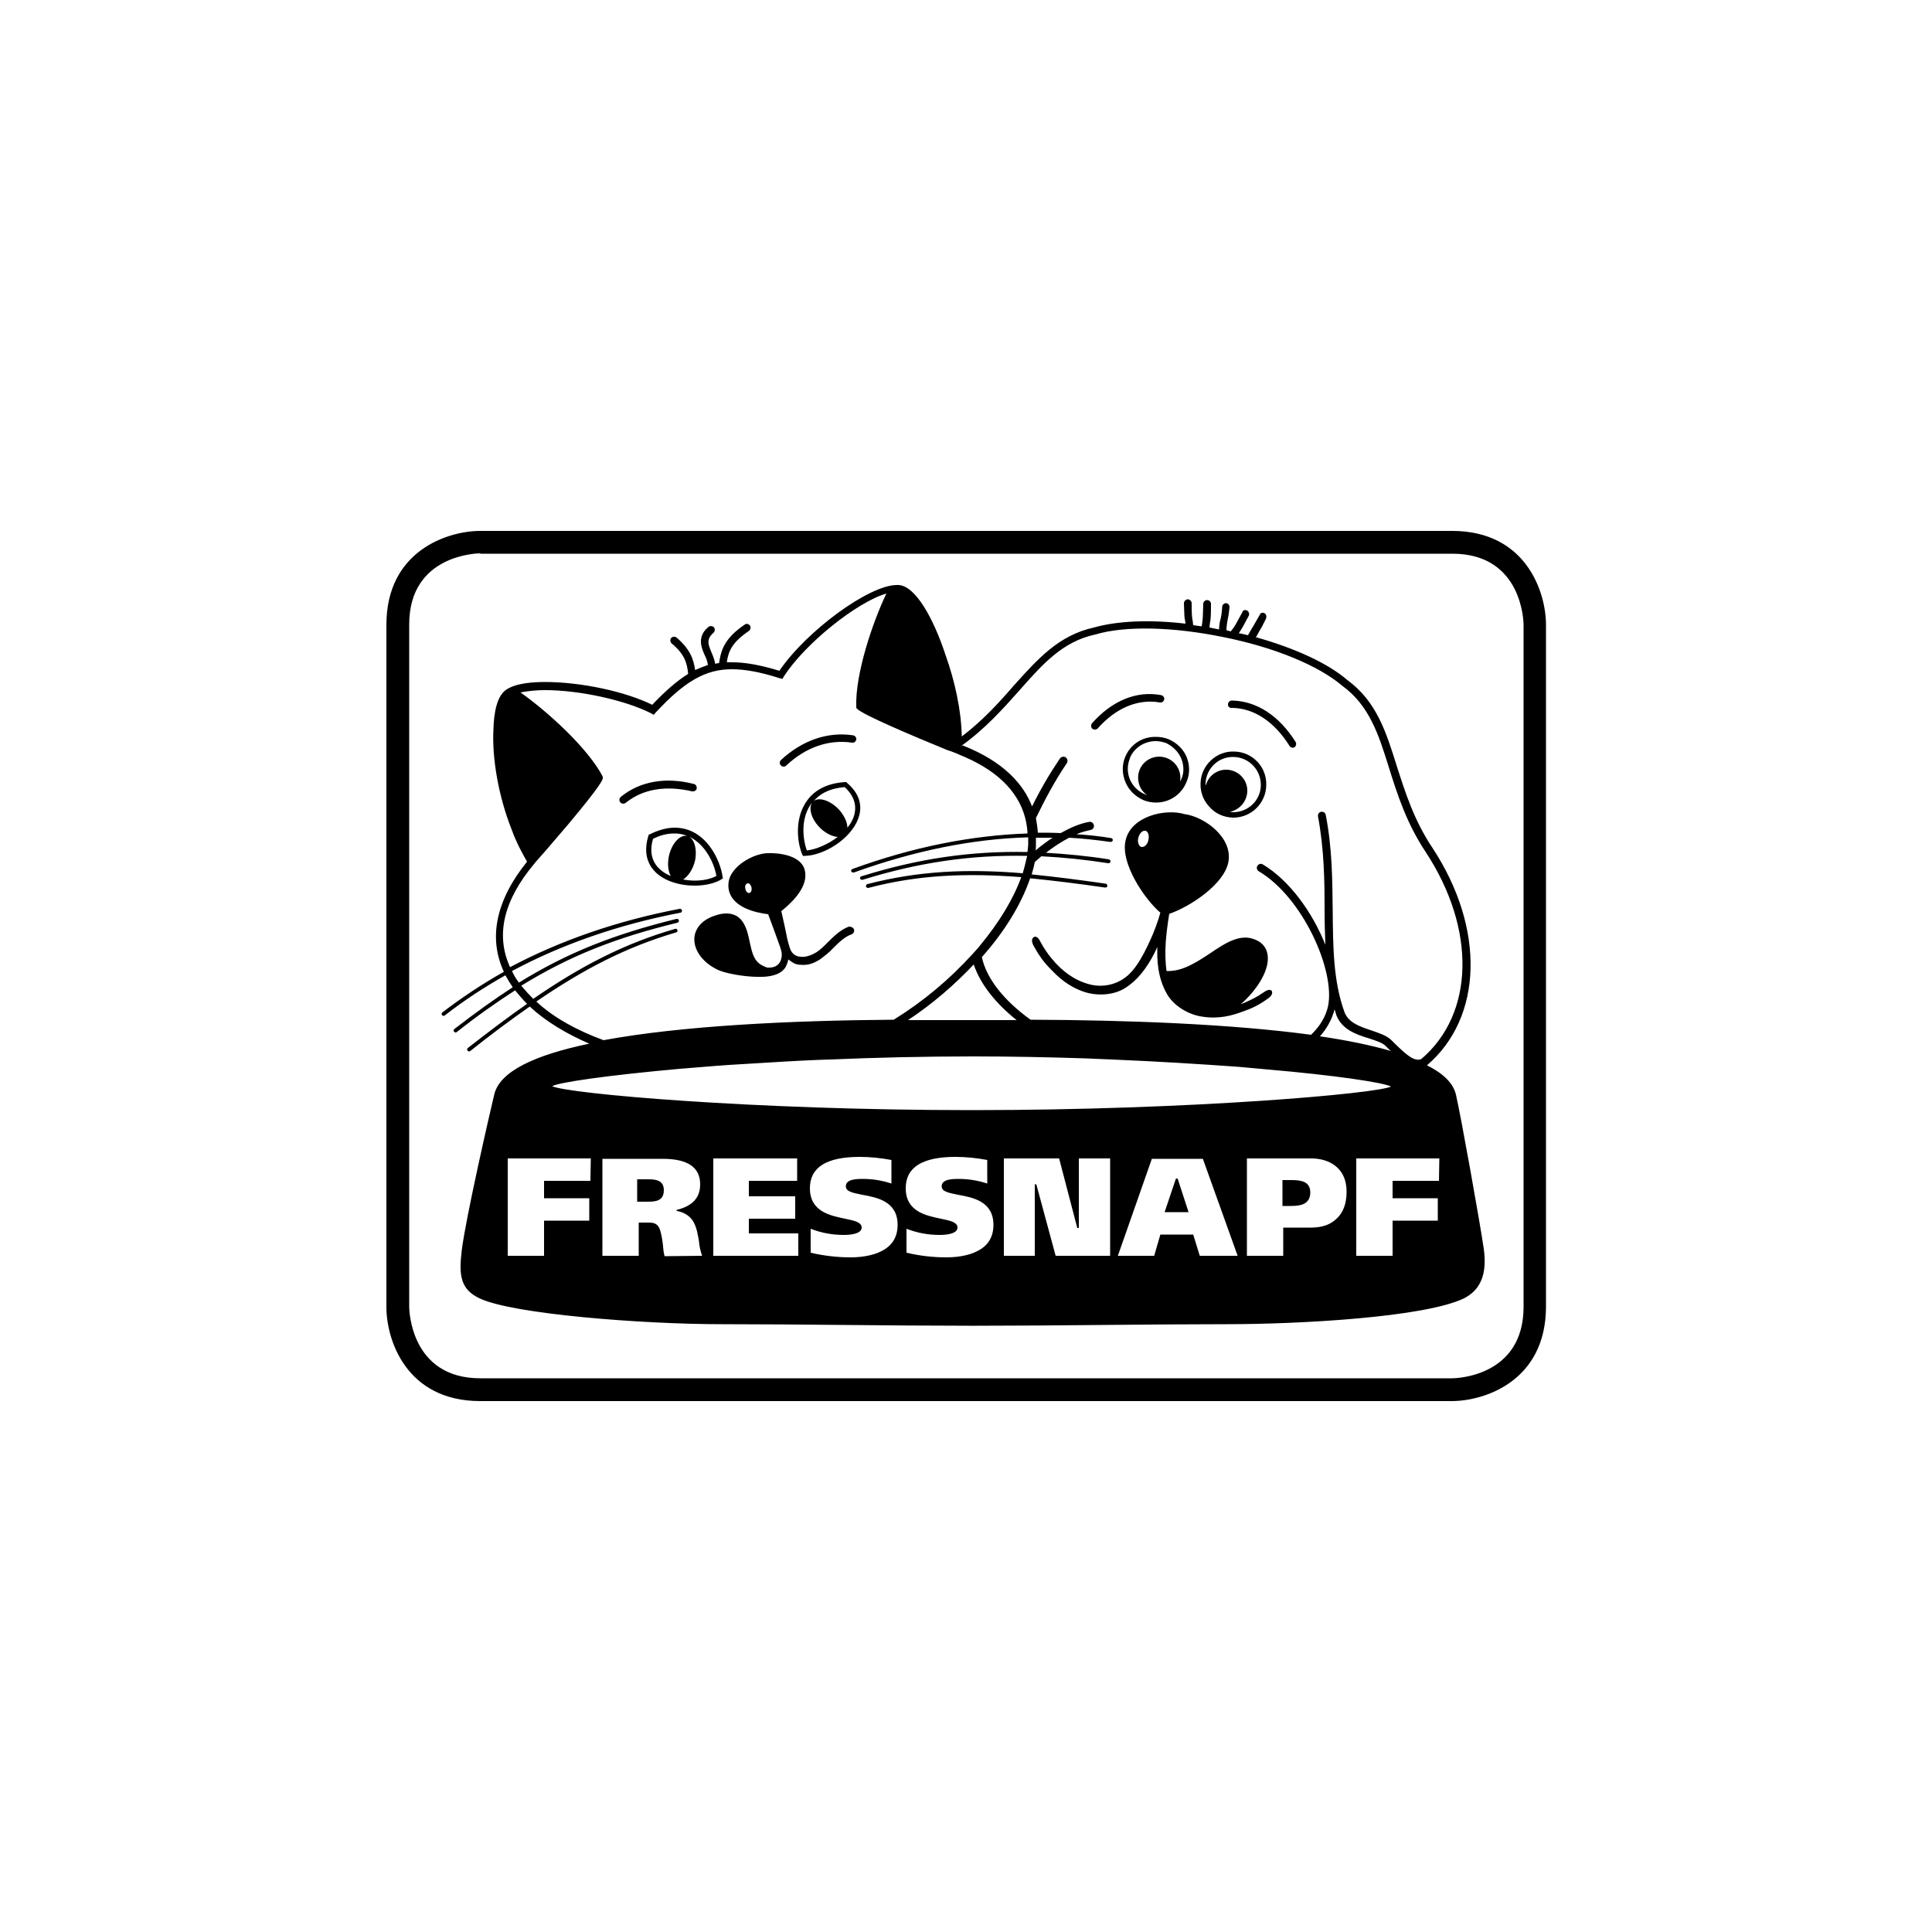 <?xml version="1.0" encoding="utf-8"?>
<!-- Generator: Adobe Illustrator 21.0.0, SVG Export Plug-In . SVG Version: 6.00 Build 0)  -->
<svg version="1.1" id="svg3129" xmlns:svg="http://www.w3.org/2000/svg"
	 xmlns="http://www.w3.org/2000/svg" xmlns:xlink="http://www.w3.org/1999/xlink" x="0px" y="0px" width="500px" height="500px"
	 viewBox="0 0 500 500" style="enable-background:new 0 0 500 500;" xml:space="preserve">
<g id="Layer_1">
	<path d="M124.3,143.2c-0.7,0-18.4,0.3-18.4,18.4v176.6c0,0.7,0.3,18.5,18.4,18.5h251.5c0.8,0,18.5-0.3,18.5-18.5V161.7
		c0-0.7-0.3-18.4-18.4-18.4H124.3z M375.7,362.6H124.3c-19.2,0-24.3-15.9-24.3-24.3V161.7c0-19.2,15.9-24.3,24.3-24.3h251.5
		c19.2,0,24.3,15.9,24.3,24.3v176.6C400,357.5,384.1,362.6,375.7,362.6"/>
	<path d="M372.5,299.8h-21.5V325h9.4v-9.1h11.7v-5.8h-11.7v-4.5h12L372.5,299.8L372.5,299.8z M348.5,308.4c0-6.3-4.7-8.6-9.1-8.6
		h-16.7V325h9.4v-7.3h7.2c2.7,0,4.9-0.7,6.5-2.2C347.6,313.9,348.5,311.5,348.5,308.4 M320.3,325l-9-25.1h-13.2l-8.8,25.1h9.4
		l1.6-5.5h8.5l1.7,5.5H320.3z M287.2,299.8h-8v18h-0.4l-4.7-18h-14.3V325h8v-18.5h0.4l5,18.5h14.1V299.8z M257.1,317
		c0-6.1-5.3-7.1-9.2-7.8c-2.4-0.5-4.2-0.8-4.2-2.2c0-1.9,3-1.9,4.4-1.9c2.5,0,5,0.4,7.4,1.2v-6.1c-2.7-0.5-5.5-0.8-8.2-0.8
		c-8.6,0-12.9,2.7-12.9,8.1c0,6.1,5.3,7.1,9.1,7.9c2.4,0.5,4.3,0.9,4.3,2.3c0,1.7-3.2,1.9-4.6,1.9c-2.9,0-5.8-0.5-8.6-1.6v6.2
		c3.4,0.8,6.8,1.2,10.3,1.2c2.3,0,5.6-0.3,8.2-1.7C255.8,322.3,257.1,320,257.1,317 M232.3,317c0-6.1-5.3-7.1-9.2-7.8
		c-2.4-0.5-4.2-0.8-4.2-2.2c0-1.9,3-1.9,4.4-1.9c2.5,0,5,0.4,7.4,1.2v-6.1c-2.7-0.5-5.5-0.8-8.2-0.8c-8.6,0-12.9,2.7-12.9,8.1
		c0,6.1,5.3,7.1,9.1,7.9c2.4,0.5,4.3,0.9,4.3,2.3c0,1.7-3.2,1.9-4.6,1.9c-2.9,0-5.8-0.5-8.6-1.6v6.2c3.4,0.8,6.9,1.2,10.3,1.2
		c2.3,0,5.6-0.3,8.2-1.7C231,322.3,232.3,320,232.3,317 M206.6,319.2h-12.8v-3.8h12v-5.8h-12v-4h12.5v-5.8h-21.7V325h22L206.6,319.2
		z M181.7,325c-0.4-1.2-0.7-2.4-0.8-3.6l0-0.1c-0.3-1.8-0.6-3.7-1.5-5.2c-0.9-1.5-2.5-2.4-4.2-2.7l0,0c-0.1,0-0.1-0.1-0.1-0.1v-0.2
		c0,0,0,0,0,0l0.1,0c4-1,6-3.1,6-6.6c0-4.4-3.2-6.6-9.7-6.6h-15.6V325h9.4v-8.6h2.4c1.2,0,2.3,0.1,2.9,1.4c0.5,1,0.8,2.9,1,4.7
		l0,0.2c0.1,0.9,0.2,1.8,0.4,2.4L181.7,325L181.7,325z M152.9,299.8h-21.5V325h9.4v-9.1h11.7v-5.8h-11.7v-4.5h12L152.9,299.8
		L152.9,299.8z M142.5,281.1c0,0.2,0.1,0.3,0.2,0.4c3.5,1.8,50.6,6.2,108.8,6.2c58.2,0,105.3-4.4,108.8-6.2c0.2-0.1,0.3-0.4,0.2-0.6
		c0-0.1-0.1-0.1-0.2-0.2c-1.8-1-13.6-2.8-33-4.5l-6.6-0.5c-10.6-0.8-21.7-1.5-32.9-1.9l-7.1-0.3c-9.8-0.3-19.5-0.5-29-0.5
		c-12.1,0-24.6,0.3-37.1,0.8l-11.2,0.5l-14.9,0.9l-12.7,1c-19.5,1.7-31.5,3.6-33.3,4.5C142.6,280.8,142.5,280.9,142.5,281.1
		 M378.1,334.5c-8.8,4.3-37.2,6.5-60.7,6.5l-64.6,0.3h-2.1l-64.1-0.3c-22.4,0-54.4-2.8-62-6.5c-3.5-1.7-4.6-3.6-3.7-10.9
		c1-8,7.1-34.7,8.4-40.1c1.2-5.3,10.2-9.5,26.5-12.6l4.1-0.7c16.7-2.7,39.6-4.3,68-4.7l4.2,0l8.8,0l8.7,0l2.4,0h0.6l2.4,0l8,0l3,0
		l3.6,0c27.5,0.2,50.2,1.4,67.6,3.6l2.9,0.4c10.3,1.4,18.6,3.3,24.4,5.5l2.1,0.8c5.2,2.2,8.3,4.8,9,7.7c1.2,5.5,6.3,33.7,7.2,39.8
		C383.5,330.9,380.7,333.3,378.1,334.5 M339.1,308.6c0,3.1-2.6,3.5-4.9,3.5h-2.3v-6.7h2.3C336.8,305.4,339.1,305.8,339.1,308.6
		 M171.8,308c0,2.8-2.1,3-4.2,3h-2.7v-5.8h2.9C169.8,305.2,171.8,305.5,171.8,308 M304.8,305.1l2.8,8.6h-6.2l2.9-8.6
		c0-0.1,0.1-0.1,0.1-0.1h0.2C304.7,305,304.8,305,304.8,305.1 M231.7,152.9C231.7,152.9,231.7,152.9,231.7,152.9l-0.3,0.2
		c0,0-0.1,0.1-0.1,0.1c-3.4,6.7-8.4,20.7-8.2,29.3c0,0.1,0,0.2,0.1,0.3l0.1,0c2.2,1.6,16,7.4,22.4,10l0.7,0.3c0.1,0,0.2,0,0.3,0
		c0.1-0.1,0.1-0.1,0.1-0.2l0-0.2c0,0,0-0.5,0-0.5c0.2-8.2-2.3-19.5-6.3-28.7c-1.5-3.3-3.2-6-4.7-7.9c-1.3-1.6-2.6-2.5-3.7-2.8
		C232,152.8,231.8,152.8,231.7,152.9 M314.2,247.9L314.2,247.9c-3.2,2.1-7.8,4.7-11.7,5l-0.2,0c-0.1,0-0.2,0.1-0.2,0.1
		c-0.1,0.1-0.1,0.2,0,0.3l0.1,0.2l0.6,1.6c0.9,1.7,2.1,3.2,3.7,4.4l0.1,0.1c0.1,0.1,0.3,0.1,0.4-0.1l0.1-0.1c0.8-1,2.1-1.7,3.2-2.3
		l0.8-0.5c0.7-0.4,1.2-0.9,1.7-1.5l0.5-0.7c0.3-0.5,0.6-1,0.9-1l0.4,0.1c0.3,0.2,0.6,0.5,0.5,1.4c-0.3,1.4-1.3,2.5-2.3,3.6
		c-0.7,0.7-1.2,1.4-1.8,2.1l-0.1,0.2c0,0.1-0.1,0.2,0,0.3c0,0.1,0.1,0.2,0.2,0.2l0.2,0c1,0.2,2,0.3,3,0.3l2.4-0.2
		c4.3-2.6,10.4-9.4,10.1-13.8c-0.1-1.5-0.8-2.5-2.3-3.1c-0.6-0.3-1.3-0.4-2-0.4C319.9,244.1,317.2,245.9,314.2,247.9 M185.7,238.4
		L185.7,238.4c-2.7,0.9-4.3,2.5-4.4,4.5c-0.2,2.4,1.6,4.9,4.7,6.5c0,0,1.1,0.5,1.1,0.5c0.1,0,0.2,0,0.3-0.1l0.2-0.2
		c0.1-0.1,0.1-0.2,0.1-0.3l-0.5-1.3c-0.4-1-0.8-2-1-3c-0.2-1.2,0-2.2,0.3-2.5c0.1-0.1,0.3-0.2,0.5-0.3c0.2,0,0.4,0.2,0.6,0.6
		c0,0,0.2,0.7,0.2,0.7c0.2,1.1,0.6,2.1,1.3,3c1.1,1.3,2,2.7,2.9,4.2c0.1,0.1,0.1,0.2,0.2,0.2l3,0.3c0.1,0,0.3-0.1,0.3-0.2l0.1-0.3
		c0-0.1,0-0.3-0.1-0.3c-1.6-1.3-2.2-3.2-2.6-5.1c0,0-0.2-1-0.2-1l-0.1-0.3c-0.7-3.4-1.5-6.1-4.6-6.1
		C187.2,238,186.4,238.1,185.7,238.4 M132.9,179.8L132.9,179.8c6.5,4.5,17.4,14,21.5,21.5l0,0.1c0,0.1,0,0.2,0,0.4
		c-1.4,2.7-13.2,16.5-16.2,19.9l-0.1,0.2c-0.1,0.1-0.3,0.1-0.4,0c0,0,0,0-0.1-0.1l-0.2-0.2l-0.8-1.4c0,0-0.1-0.1-0.1-0.1
		c-3.1-5.8-5.7-14.1-6.8-22.3c-0.6-4.5-0.8-8.4-0.4-11.5l0-0.2l0.1-0.8c0.5-2.4,1.3-4,2.3-4.7l0.7-0.7
		C132.6,179.7,132.8,179.7,132.9,179.8"/>
	<path d="M251.5,287.3c-57.1,0-104.9-4.3-108.6-6.2c1.8-1,14.2-2.8,33.1-4.5c4-0.3,8.2-0.7,12.7-1c4.7-0.3,9.7-0.6,14.9-0.9
		c3.6-0.2,7.3-0.4,11.2-0.5c11.6-0.5,24.1-0.8,37-0.8c10,0,19.7,0.2,28.9,0.5c2.4,0.1,4.8,0.2,7.1,0.3c12,0.5,23.1,1.2,32.8,1.9
		c2.3,0.2,4.5,0.4,6.6,0.6c18.7,1.6,31,3.5,32.8,4.5C356.4,283,308.6,287.3,251.5,287.3 M329.2,276c-0.5,0-0.9-0.1-1.3-0.1
		c-1.4-0.1-2.9-0.2-4.5-0.4c-9.1-0.7-22.4-1.6-38.3-2.2c-2.1-0.1-4.2-0.1-6.3-0.2c-8.4-0.3-17.4-0.4-26.9-0.4
		c-12.4,0-24.1,0.3-34.6,0.7c-2.9,0.1-5.7,0.2-8.4,0.4c-10.4,0.5-19.3,1.1-26.3,1.6c-2.7,0.2-5.1,0.4-7.2,0.6
		c-0.7,0.1-1.6,0.1-2.5,0.2c-9.7,0.9-30.9,3-30.9,5c0,0.5,0,1.2,9.3,2.3c5.9,0.7,14.2,1.5,24,2.1c13.5,0.9,41.4,2.5,76.2,2.5
		s62.7-1.6,76.2-2.5c9.8-0.7,18.1-1.4,24-2.1c9.3-1.2,9.3-1.9,9.3-2.3C361,279.1,338.1,276.8,329.2,276 M377.9,334.1
		c-8.8,4.3-37.1,6.5-60.5,6.5c-10.1,0-21.4,0.1-32.3,0.2c-10.9,0.1-22.2,0.2-32.3,0.2h-2.1c-10,0-21.2-0.1-32-0.2
		c-10.8-0.1-22-0.2-32.1-0.2c-22.4,0-54.2-2.8-61.8-6.5c-3.3-1.6-4.4-3.4-3.5-10.4c1-8.1,7.1-34.7,8.4-40
		c1.2-5.1,10.2-9.3,26.1-12.2c1.3-0.2,2.7-0.5,4.1-0.7c16.5-2.7,39.4-4.3,67.9-4.7c1.4,0,2.8,0,4.2,0c2.9,0,5.8,0,8.8,0
		c2.8,0,5.7,0,8.7,0c1.1,0,1.9,0,2.4,0h0.6c0.5,0,1.3,0,2.4,0c3.7,0,7.4,0,10.9,0c1.2,0,2.4,0,3.6,0c27.6,0.2,50.3,1.4,67.6,3.6
		c1,0.1,1.9,0.3,2.9,0.4c10.3,1.4,18.5,3.3,24.3,5.4c0.7,0.3,1.4,0.5,2.1,0.8c5.1,2.2,8,4.6,8.7,7.4c1.2,5.4,6.3,33.7,7.2,39.8
		C383,330.7,380.4,333,377.9,334.1 M138.8,259.2c12.1-8.3,23.2-14.1,36.2-17.9c0.3-0.1,0.4-0.3,0.3-0.6s-0.3-0.4-0.6-0.3
		c-13.2,3.8-24.5,9.7-36.7,18.1c-1.1-1.1-2.1-2.2-3.1-3.4c12.5-7.7,24.4-12.4,40.4-16.3c0.3-0.1,0.4-0.3,0.4-0.6s-0.3-0.4-0.6-0.4
		c0,0,0,0,0,0c-16.2,4-28.2,8.7-40.8,16.5c-0.7-0.9-1.3-1.9-1.8-3c12.9-6.9,27.5-12,43.6-15.1c0.3,0,0.4-0.3,0.4-0.6c0,0,0,0,0,0
		c-0.1-0.3-0.3-0.4-0.6-0.4c0,0,0,0,0,0c-16.2,3.1-30.9,8.2-43.9,15.1c-3.8-8.3-1.7-17.3,6.3-26.8l0.4-0.5c1-1.1,3.2-3.6,8.3-9.6
		c8.7-10.4,8.9-11.5,9-12l0-0.3L156,201c-3.9-7.5-14.5-17-21.3-21.8c2.1-0.4,4.2-0.6,6.3-0.6c9,0,20.8,2.6,27.5,6l0.7,0.4l0.5-0.6
		c7.5-8.1,12.9-11.2,19.7-11.2c3.4,0,7.3,0.7,12.3,2.3l0.8,0.2l0.4-0.7c5.5-8.5,18.9-19.2,26.5-21.4c-3.6,7.5-8.1,20.9-7.8,29.3
		l0,0.3l0.2,0.2c1.2,1.5,15.3,7.4,22.1,10.2c0.9,0.4,1.7,0.7,2.4,0.9c0.8,0.3,1.3,0.5,1.3,0.5l0.4,0.2c9.6,3.8,15.4,9.3,17.3,16.4
		c0.3,1.2,0.5,2.4,0.6,3.6c0,0.2,0,0.3,0,0.5c-14.5,0.5-29.7,3.5-45.3,9.2c-0.3,0.1-0.4,0.4-0.3,0.6c0.1,0.2,0.3,0.3,0.5,0.3
		c0.1,0,0.1,0,0.2,0c15.5-5.6,30.6-8.7,45.1-9.1c0,0.5,0,1,0,1.5c0,0.8-0.1,1.5-0.2,2.3c-14.7-0.3-28.3,1.7-43,6.3
		c-0.3,0.1-0.4,0.4-0.3,0.6c0.1,0.2,0.3,0.3,0.5,0.3c0,0,0.1,0,0.1,0c14.5-4.5,28-6.5,42.6-6.2c0,0.2,0,0.3-0.1,0.5
		c-0.3,1.3-0.6,2.6-1,3.9c0,0,0,0.1,0,0.1c-14.5-1.2-27.1-0.6-40.2,2.8c-0.3,0.1-0.4,0.3-0.4,0.6c0.1,0.2,0.3,0.4,0.5,0.4
		c0,0,0.1,0,0.1,0c12.9-3.4,25.3-3.9,39.6-2.8c-2.1,5.8-5.8,11.8-10.6,17.6c-0.6,0.8-1.3,1.5-2,2.3c-6,6.6-12.8,12.3-20.4,17
		c-27.2,0.2-55.1,1.6-75.1,5.3C149.4,266.7,143.3,263.4,138.8,259.2 M130.2,197.7c-0.6-4.8-0.7-8.6-0.4-11.4c0-0.3,0.1-0.7,0.2-1
		c0.4-2.3,1.2-3.8,2.2-4.4l0.6-0.6c6.7,4.6,17.4,14.1,21.3,21.3c-1.3,2.6-12.9,16.2-16.2,19.8c0,0,0,0,0-0.1c-0.3-0.5-0.6-1-0.8-1.4
		C133.9,214.1,131.4,206,130.2,197.7 M231.9,153.3C231.9,153.3,232,153.3,231.9,153.3c1.1,0.2,2.3,1.1,3.5,2.6
		c1.6,1.9,3.2,4.6,4.7,7.8c3.5,8.2,6.4,19.5,6.2,28.5c0,0.2,0,0.4,0,0.5c-0.1-0.1-0.3-0.1-0.5-0.2c-5.6-2.3-20.1-8.4-22.3-9.9
		c-0.2-8.2,4.5-22,8.2-29.1L231.9,153.3z M268,220.1c0.1-0.5,0.1-1.1,0.1-1.6c0-0.5,0-1.1,0-1.7c1.4,0,2.9,0,4.3,0
		C270.9,217.8,269.4,218.9,268,220.1 M263.1,264c-2.8,0-5.5,0-8.3,0c-1.1,0-1.9,0-2.4,0h-0.6c-0.5,0-1.3,0-2.4,0
		c-4.7,0-9.5,0-14.4,0c6.2-4.1,11.9-9,17-14.4C253.7,254.7,257.7,259.7,263.1,264 M360,272c-5.2-1.5-11.5-2.8-18.4-3.8
		c1.8-2,3.1-4.4,3.8-7c0.1,0.5,0.3,0.9,0.4,1.4c1.4,3.8,5.1,5.1,8.4,6.1c1.8,0.6,3.5,1.1,4.4,2l0.9,0.9
		C359.7,271.7,359.8,271.9,360,272 M248.7,193.1c6.3-4.5,10.9-9.7,15.1-14.4c6-6.8,11.2-12.7,19.7-14.5c7.7-2.3,20.1-2,33.2,0.7
		c13,2.6,24.5,7.3,30.7,12.6c7,5.1,9.4,12.6,12.1,21.3c2.1,6.7,4.5,14.2,9.4,21.6c13.2,20,12.7,42-1.1,53.7c-1.8,0.7-3.8-1.1-6.8-4
		l-0.9-0.9c-1.2-1.2-3.1-1.8-5.1-2.5c-3-1-6.1-2-7.1-4.9c-2.9-8.1-2.9-16.9-3-26.2c-0.1-7.9-0.1-16-1.8-24.7
		c-0.1-0.6-0.7-0.9-1.2-0.8c-0.6,0.1-0.9,0.7-0.8,1.2l0,0c1.6,8.6,1.7,16.6,1.7,24.4c0,3,0.1,5.9,0.2,8.8
		c-3.3-8.3-9.2-16.6-16.2-20.8c-0.5-0.3-1.1-0.1-1.4,0.4c-0.3,0.5-0.1,1.1,0.4,1.4c11.3,6.7,19.8,25.6,17.9,34.9
		c-0.6,2.7-2.1,5.2-4.4,7.4c-20.8-2.8-47.3-3.8-72.6-3.9c-6.8-4.9-11.4-10.6-12.6-16.2c5.7-6.4,10.1-13.4,12.5-20.4
		c6.1,0.6,12.5,1.4,19.4,2.4c0.3,0,0.5-0.1,0.6-0.4c0-0.3-0.2-0.5-0.4-0.6c-6.9-1-13.2-1.8-19.2-2.4c0.3-1.1,0.6-2.1,0.8-3.2
		c0.6-0.5,1.1-1,1.7-1.5c5.8,0.3,11.6,0.9,17.3,1.8c0.3,0,0.5-0.1,0.6-0.4c0-0.3-0.1-0.5-0.4-0.6c-5.7-0.9-11.1-1.4-16.3-1.7
		c1.9-1.5,3.9-2.8,6-3.9c3.6,0.2,7.2,0.6,10.7,1.1c0.3,0,0.5-0.2,0.6-0.4c0-0.3-0.1-0.5-0.4-0.6c0,0,0,0,0,0c-3-0.5-5.9-0.8-9-1
		c1.1-0.5,2.3-0.8,3.6-1.1c0.6-0.1,1-0.6,0.9-1.2s-0.6-1-1.2-0.9c0,0,0,0,0,0c-2.4,0.4-4.9,1.5-7.4,2.9c-2-0.1-3.9-0.1-5.9-0.1
		c-0.1-1.3-0.3-2.6-0.5-3.8c2.3-4.7,4.8-9.5,8-14.2c0.3-0.5,0.2-1.1-0.3-1.5c-0.5-0.3-1.1-0.2-1.5,0.3c-2.7,4-5.1,8.1-7.2,12.4
		c-2.2-5.7-7.3-11.6-18-15.8C248.7,193.2,248.7,193.1,248.7,193.1 M384,323.2c-0.9-6.3-5.9-34.3-7.2-39.9c-0.7-3-3.3-5.5-7.5-7.6
		c14.5-12.4,15.1-35.5,1.4-56.3c-4.8-7.2-7-14.3-9.2-21.1c-2.8-9-5.3-16.8-12.8-22.3c-5.1-4.4-13.7-8.3-23.7-11.1
		c0.5-0.7,0.7-1.2,1.1-1.9c0.4-0.6,0.5-0.8,1.5-2.8c0.2-0.5,0.2-1-0.2-1.4c-0.4-0.3-1-0.3-1.3,0.1c0,0,0,0,0,0.1
		c-1.2,2-1.5,2.7-2.1,3.6c-0.2,0.3-0.4,0.7-0.8,1.4c-0.1,0.2-0.2,0.3-0.2,0.4c-0.8-0.2-1.6-0.4-2.4-0.5c0.4-0.6,0.6-1,1-1.6
		c0.2-0.4,0.6-1.1,1.5-2.8c0.3-0.4,0.2-1-0.2-1.4c-0.4-0.3-1-0.3-1.3,0.1c0,0,0,0,0,0.1c-0.8,1.4-1.3,2.4-1.7,3.1
		c-0.4,0.7-0.8,1.3-1.3,1.9c0,0,0,0.1-0.1,0.1c-0.4-0.1-0.8-0.2-1.1-0.3c0,0,0,0,0,0c0-0.7,0.1-1.4,0.2-2.1c0.2-1.2,0.4-1.7,0.6-3.9
		c0-0.5-0.4-1-0.9-1c0,0,0,0,0,0c-0.5,0-1,0.4-1,1c-0.1,1.3-0.2,2.5-0.6,3.8c-0.1,0.6-0.2,1.3-0.2,2c-0.8-0.2-1.7-0.3-2.5-0.5
		c0.1-0.7,0.1-1.2,0.2-1.5c0.1-0.8,0.2-1.2,0.2-4.6c0-0.5-0.4-1-1-1c0,0,0,0,0,0c-0.5,0-1,0.4-1,1c-0.1,3.2-0.1,3.6-0.2,4.3
		c0,0.3-0.1,0.7-0.2,1.5c-0.8-0.1-1.5-0.2-2.2-0.3c-0.1-0.7-0.1-1.1-0.2-1.4c-0.1-0.7-0.2-1.1-0.2-4.3c0-0.5-0.5-1-1-1
		c-0.5,0-1,0.5-1,1c0.1,3.3,0.1,3.7,0.3,4.5c0,0.2,0.1,0.5,0.1,0.8c-9.4-1.1-17.7-0.7-23.7,1c-9.1,2-14.5,8.1-20.8,15.1
		c-3.9,4.5-8,9-13.4,13.1c-0.1-6.7-1.8-14.4-4.2-21.1c-3.2-9.7-7.8-17.8-12.1-18.1c-0.2,0-0.3,0-0.5,0c-7.2,0-23.4,11.9-30.4,22.2
		c-4.9-1.5-8.8-2.2-12.2-2.2c-0.5,0-0.9,0-1.4,0c0.4-2.9,1.4-5.2,5.7-8.1c0.4-0.3,0.6-0.9,0.3-1.4c-0.3-0.4-0.9-0.6-1.3-0.3
		c-5.2,3.5-6.2,6.5-6.7,10c-0.3,0-0.7,0.1-1,0.2c-0.2-1-0.5-1.9-0.9-2.8c-1-2.3-1.4-3.6,0.4-5.2c0.4-0.3,0.5-1,0.2-1.4
		c-0.3-0.4-1-0.5-1.4-0.2c0,0,0,0,0,0c-3.1,2.5-1.9,5.4-1,7.4c0.4,0.8,0.7,1.6,0.8,2.5c-1.1,0.4-2.2,0.8-3.3,1.3
		c-0.4-2.8-1.3-5.4-4.8-8.4c-0.4-0.3-1-0.3-1.4,0.1c-0.3,0.4-0.3,1,0.1,1.4c3.4,2.8,4,5.1,4.3,7.9c-2.9,1.8-5.9,4.4-9.3,8
		c-7.1-3.5-18.6-5.9-27.7-5.9c-3.3,0-7.6,0.3-10.1,2c-2.4,1.6-3.2,6-3.3,10.3c-0.4,7.3,1.3,17.4,4.8,26.1c1,2.8,2.4,5.5,3.9,8.1
		c-8,9.9-10.1,19.7-6,28.5c-5.5,3.1-10.8,6.6-15.9,10.5c-0.2,0.2-0.3,0.5-0.1,0.7c0.1,0.1,0.2,0.2,0.4,0.2c0.1,0,0.2,0,0.3-0.1
		c5-3.9,10.2-7.3,15.7-10.4c0.6,1.1,1.2,2.1,1.9,3.1c-4.8,3.1-9.8,6.7-15.1,10.8c-0.2,0.2-0.3,0.5-0.1,0.7c0.2,0.2,0.5,0.3,0.7,0.1
		l0,0c5.3-4.2,10.3-7.7,15.1-10.8c1,1.2,2,2.4,3.1,3.5c-4.9,3.4-9.9,7.2-15.3,11.4c-0.2,0.2-0.3,0.5-0.1,0.7
		c0.1,0.1,0.2,0.2,0.4,0.2c0.1,0,0.2,0,0.3-0.1c5.4-4.3,10.5-8.1,15.4-11.5c4.1,3.8,9.4,7,15.4,9.6c-13.9,2.9-23.2,7.1-24.6,13.2
		c-1.3,5.4-7.4,32.1-8.4,40.3c-0.8,6.5-0.3,10.1,4.6,12.4c8.5,4.1,42.2,6.7,62.6,6.7c10.1,0,21.3,0.1,32.1,0.2
		c10.8,0.1,22,0.2,32,0.2h2.1c10.1,0,21.4-0.1,32.3-0.2c10.9-0.1,22.3-0.2,32.3-0.2c19.1,0,51.3-1.8,61.4-6.7
		C383.2,333.8,384.9,329.7,384,323.2 M202.8,198.4c0.3,0,0.5-0.1,0.7-0.3c5-4.7,11-6.8,17-5.9c0.5,0.1,1-0.3,1.1-0.8
		c0.1-0.5-0.3-1-0.8-1.1c-6.6-1-13.2,1.3-18.7,6.4c-0.4,0.4-0.4,1,0,1.4C202.3,198.3,202.6,198.4,202.8,198.4 M195.2,250.8
		c-1.7-1.4-2.4-3.4-2.8-5.3c-0.1-0.4-0.2-0.9-0.3-1.3c-0.7-3.3-1.4-5.8-4.1-5.8c-0.7,0-1.5,0.1-2.2,0.4c-2.5,0.8-4,2.3-4.1,4.1
		c-0.2,2.2,1.5,4.5,4.5,6.1c0.3,0.2,0.7,0.3,1,0.4c-0.4-1.2-1.2-2.7-1.5-4.3c-0.2-1.2,0-2.4,0.5-2.9c0.8-0.7,1.5-0.3,1.8,0.4
		c0.3,0.6,0.3,2.2,1.4,3.6c1.1,1.3,2,2.7,2.9,4.2C193.3,250.7,194.3,250.8,195.2,250.8 M194.5,229.7c-0.2-0.8-0.7-1.2-1-1.1
		c-0.5,0.1-0.8,0.7-0.6,1.4c0.1,0.7,0.6,1.2,1,1.1C194.4,231,194.6,230.4,194.5,229.7 M221,240.5c0.2,0.5-0.1,1.1-0.6,1.3
		c0,0,0,0,0,0c-1.8,0.6-3.4,2.2-4.8,3.6c-1,1.1-2.2,2-3.4,2.9c-1.9,1.2-3.3,1.5-4.8,1.4c-0.6,0-1.3-0.1-1.9-0.4
		c-0.5-0.3-1-0.6-1.5-1c-0.1,0.7-0.4,1.4-0.7,2c-0.7,1.1-1.8,1.8-3.5,2.2c-0.9,0.2-1.8,0.3-2.7,0.3c-0.4,0-0.7,0-1.2,0
		c-2.8,0-8.5-0.8-10.7-2.1c-3.6-1.9-5.7-5-5.5-8c0.2-2.6,2.2-4.8,5.5-5.8c0.9-0.3,1.8-0.5,2.8-0.5c4.5,0,5.4,4.4,6,7.3
		c0.1,0.5,0.2,0.9,0.3,1.3c0.6,2.7,1.4,4.3,3.7,5.2c0.4,0.2,0.8,0.3,1.3,0.2c0.4,0,0.8-0.1,1.1-0.2c0.6-0.2,1-0.6,1.4-1.1
		c0.4-0.7,0.6-1.6,0.5-2.5c-0.1-0.6-0.3-1.2-0.5-1.8c-1.1-3.1-1.6-4.4-3-8.2c-3.3-0.4-8.9-1.7-10.1-5.9c-0.4-1.5-0.2-3.2,0.6-4.5
		c1.9-3.1,5.6-4.7,7.4-5.1c0.7-0.2,1.4-0.3,2.1-0.3c2.4-0.1,8.6,0.4,9.5,4.5c0.7,3.2-1.4,6.7-6.1,10.5c0.7,3.1,1,4.4,1.6,7.4
		c0.2,0.8,0.4,1.6,0.7,2.4c0.3,0.8,0.9,1.5,1.7,1.8c1.2,0.4,2.8,0.4,5-0.9c1.1-0.7,1.9-1.5,3-2.6c1.5-1.5,3.3-3.3,5.5-4.1
		C220.2,239.8,220.8,240,221,240.5 M185.4,226.7c-0.6-3.8-4-11-10.9-11c-1.9,0-3.8,0.5-5.5,1.4c-0.8,2.7-0.5,5,0.8,6.8
		c1,1.3,2.3,2.2,3.8,2.8c-0.7-1.2-0.9-3.1-0.5-5.1c0.7-3.2,2.7-5.5,4.6-5.3c1.8,0.3,2.8,3.1,2.2,6.3c-0.5,2.3-1.8,4.2-3.1,5
		c1,0.2,2,0.3,3,0.3C181.9,227.9,183.9,227.5,185.4,226.7 M186.5,227.7c-1.8,1-4.2,1.5-6.8,1.5c-3.7,0-8.6-1.2-11-4.6
		c-1.6-2.2-1.9-5.1-0.9-8.3l0.1-0.3l0.3-0.1c2.2-1.1,4.4-1.7,6.4-1.7c8.2,0,11.9,8.7,12.4,12.7l0.1,0.4L186.5,227.7z M218.6,203.7
		c-3.8,0.3-6.6,1.7-8.4,4.1c0.1-0.2,0.3-0.4,0.4-0.5c1.4-1.1,4.4-0.1,6.6,2.3c1.3,1.5,2.1,3.2,2.1,4.6c0.7-0.8,1.2-1.7,1.6-2.7
		C221.9,208.6,221.1,206,218.6,203.7 M216.8,216.6c-1.5-0.1-3.5-1.1-5-2.8c-1.9-2.1-2.5-4.6-1.7-6c-0.2,0.2-0.4,0.5-0.5,0.7
		c-2.4,3.8-1.8,8.8-0.8,11.6C211.3,219.8,214.3,218.5,216.8,216.6 M222.1,211.9c-2,5.3-8.9,9.5-13.8,9.6l-0.5,0l-0.2-0.4
		c-1.2-2.9-2-8.7,0.8-13.2c2-3.3,5.5-5.2,10.3-5.5l0.3,0l0.2,0.2C223.2,206,223,209.5,222.1,211.9 M161.9,207.8
		c-0.2,0.1-0.4,0.2-0.6,0.2c-0.5,0-1-0.4-1-1c0-0.3,0.1-0.6,0.4-0.8c4.9-4,11.6-5.2,18.9-3.3c0.5,0.1,0.8,0.7,0.7,1.2
		c-0.1,0.5-0.7,0.8-1.2,0.7C172.3,203.2,166.3,204.2,161.9,207.8 M317.8,182.3c0-0.5,0.4-1,1-1c0,0,0,0,0,0
		c6.4,0.1,12.2,3.9,16.5,10.7c0.3,0.5,0.1,1.1-0.3,1.4c-0.2,0.1-0.3,0.1-0.5,0.1c-0.3,0-0.7-0.2-0.8-0.5c-3.9-6.2-9.1-9.7-14.8-9.8
		C318.2,183.3,317.8,182.9,317.8,182.3 M316.5,261c-1.7,0.2-3.5,0.2-5.2-0.1c1.2-1.9,3.7-3.5,4.2-5.9c0.2-0.9,0-1.5-0.7-1.9
		c-1.3-0.7-1.7,0.7-2.4,1.7c-0.4,0.5-1,1-1.5,1.3c-1.3,0.8-3,1.5-4.1,2.9c-1.5-1.1-2.7-2.5-3.6-4.2c-0.2-0.5-0.4-1-0.6-1.5
		c4.1-0.4,8.7-2.9,11.9-5.1c3.7-2.5,6.9-4.6,9.8-3.3c1.3,0.6,1.9,1.5,2,2.7C326.5,251.9,320.6,258.5,316.5,261 M297.2,217.4
		c-0.2,1.1-1,1.9-1.8,1.8c-0.7-0.2-1.1-1.3-0.8-2.4c0.3-1.1,1-1.9,1.8-1.8C297.1,215.1,297.5,216.2,297.2,217.4 M326.9,256.9
		c-1.4,1-3,1.8-4.6,2.5c-0.4,0.2-0.8,0.3-1.2,0.5c3.9-3.4,7.3-8.4,7-12.3c-0.1-2-1.2-3.6-3.2-4.4c-3.9-1.7-7.7,0.8-11.7,3.5
		c-3.5,2.3-7.1,4.7-11.1,4.6l-0.2,0c-0.3-2.1-0.4-4.6-0.2-7.6c0.2-2.4,0.5-4.8,0.9-7.2c5.3-1.8,14.2-7.6,15.3-13.4
		c1.2-6.3-6.1-11.7-11.3-12.4c-5-1.5-13.9,0.5-15.3,6.8c-1.4,5.9,4.9,15.2,9,18.7c-0.7,2.5-1.6,4.9-2.7,7.3
		c-2.1,4.6-4.1,7.8-6.3,9.4c-2.7,2.1-6.3,2.7-9.5,1.8c-3.7-1-6.9-3.3-9.6-6.6c-1.1-1.3-2.1-2.8-2.9-4.3c-0.3-0.6-0.9-1.7-1.7-1.3
		c-0.9,0.5-0.5,1.7,0.2,2.8c1.1,2,2.4,3.8,4,5.4c2,2.1,4.6,4.6,8.8,6c3.3,1.1,7.6,0.9,10.6-1c3-1.9,5.4-4.8,7.6-9.1
		c0.2-0.5,0.5-1,0.7-1.5c0,0.3,0,0.6,0,0.8c-0.1,4.7,0.8,8.5,2.6,11.5c1.8,3,5.5,5.2,9,5.7c4.4,0.7,7.8-0.3,10.5-1.3
		c2.1-0.7,4.2-1.7,6-3c1.1-0.7,2-1.5,1.5-2.4C328.5,255.8,327.5,256.5,326.9,256.9 M305.7,196.3c0.7,1.7,0.8,3.7,0,5.4
		c-0.1,0.2-0.2,0.4-0.3,0.5c0.5-3-1.5-5.8-4.5-6.3c-3-0.5-5.8,1.5-6.3,4.5c-0.3,2.1,0.5,4.2,2.3,5.4c-0.2-0.1-0.3-0.1-0.5-0.2
		c-3.7-1.5-5.5-5.6-4-9.3c0,0,0,0,0-0.1c1.1-2.7,3.8-4.4,6.7-4.4c0.9,0,1.8,0.2,2.7,0.5C303.6,193.2,305,194.6,305.7,196.3
		 M291.2,195.9c-0.9,2.1-0.8,4.5,0.1,6.6c0.9,2.1,2.6,3.7,4.7,4.6c1,0.4,2.1,0.6,3.2,0.6c3.5,0,6.6-2.1,7.9-5.4
		c0.9-2.1,0.8-4.4,0-6.4c-0.9-2.1-2.6-3.7-4.7-4.6c-1-0.4-2.1-0.6-3.2-0.6C295.6,190.6,292.5,192.7,291.2,195.9 M284.1,188.5
		c-0.4,0.4-1,0.4-1.4,0.1c-0.4-0.4-0.4-1-0.1-1.4c5.2-5.9,11.6-8.5,17.9-7.3c0.5,0.1,0.9,0.6,0.8,1.1c-0.1,0.5-0.6,0.9-1.1,0.8l0,0
		C294.5,180.8,288.8,183.2,284.1,188.5 M312,202.8c0.1-3.8,3.2-6.9,7-6.9c0.1,0,0.2,0,0.3,0c3.9,0.1,7,3.3,7,7.2c0,0.1,0,0.1,0,0.2
		c-0.1,3.9-3.3,6.9-7.2,6.9H319c-0.2,0-0.4-0.1-0.7-0.1c2.5-0.5,4.4-2.7,4.5-5.3c0.1-3-2.3-5.5-5.3-5.6c-2.5-0.1-4.8,1.6-5.4,4
		C312,203.1,312,203,312,202.8 M319,211.6l0.2,0c4.6,0,8.4-3.7,8.5-8.3c0.2-4.7-3.4-8.6-8.1-8.8c-0.1,0-0.1,0-0.2,0
		c-4.6-0.2-8.6,3.6-8.7,8.2c-0.1,2.2,0.7,4.4,2.2,6C314.4,210.5,316.6,211.5,319,211.6"/>
</g>
</svg>
